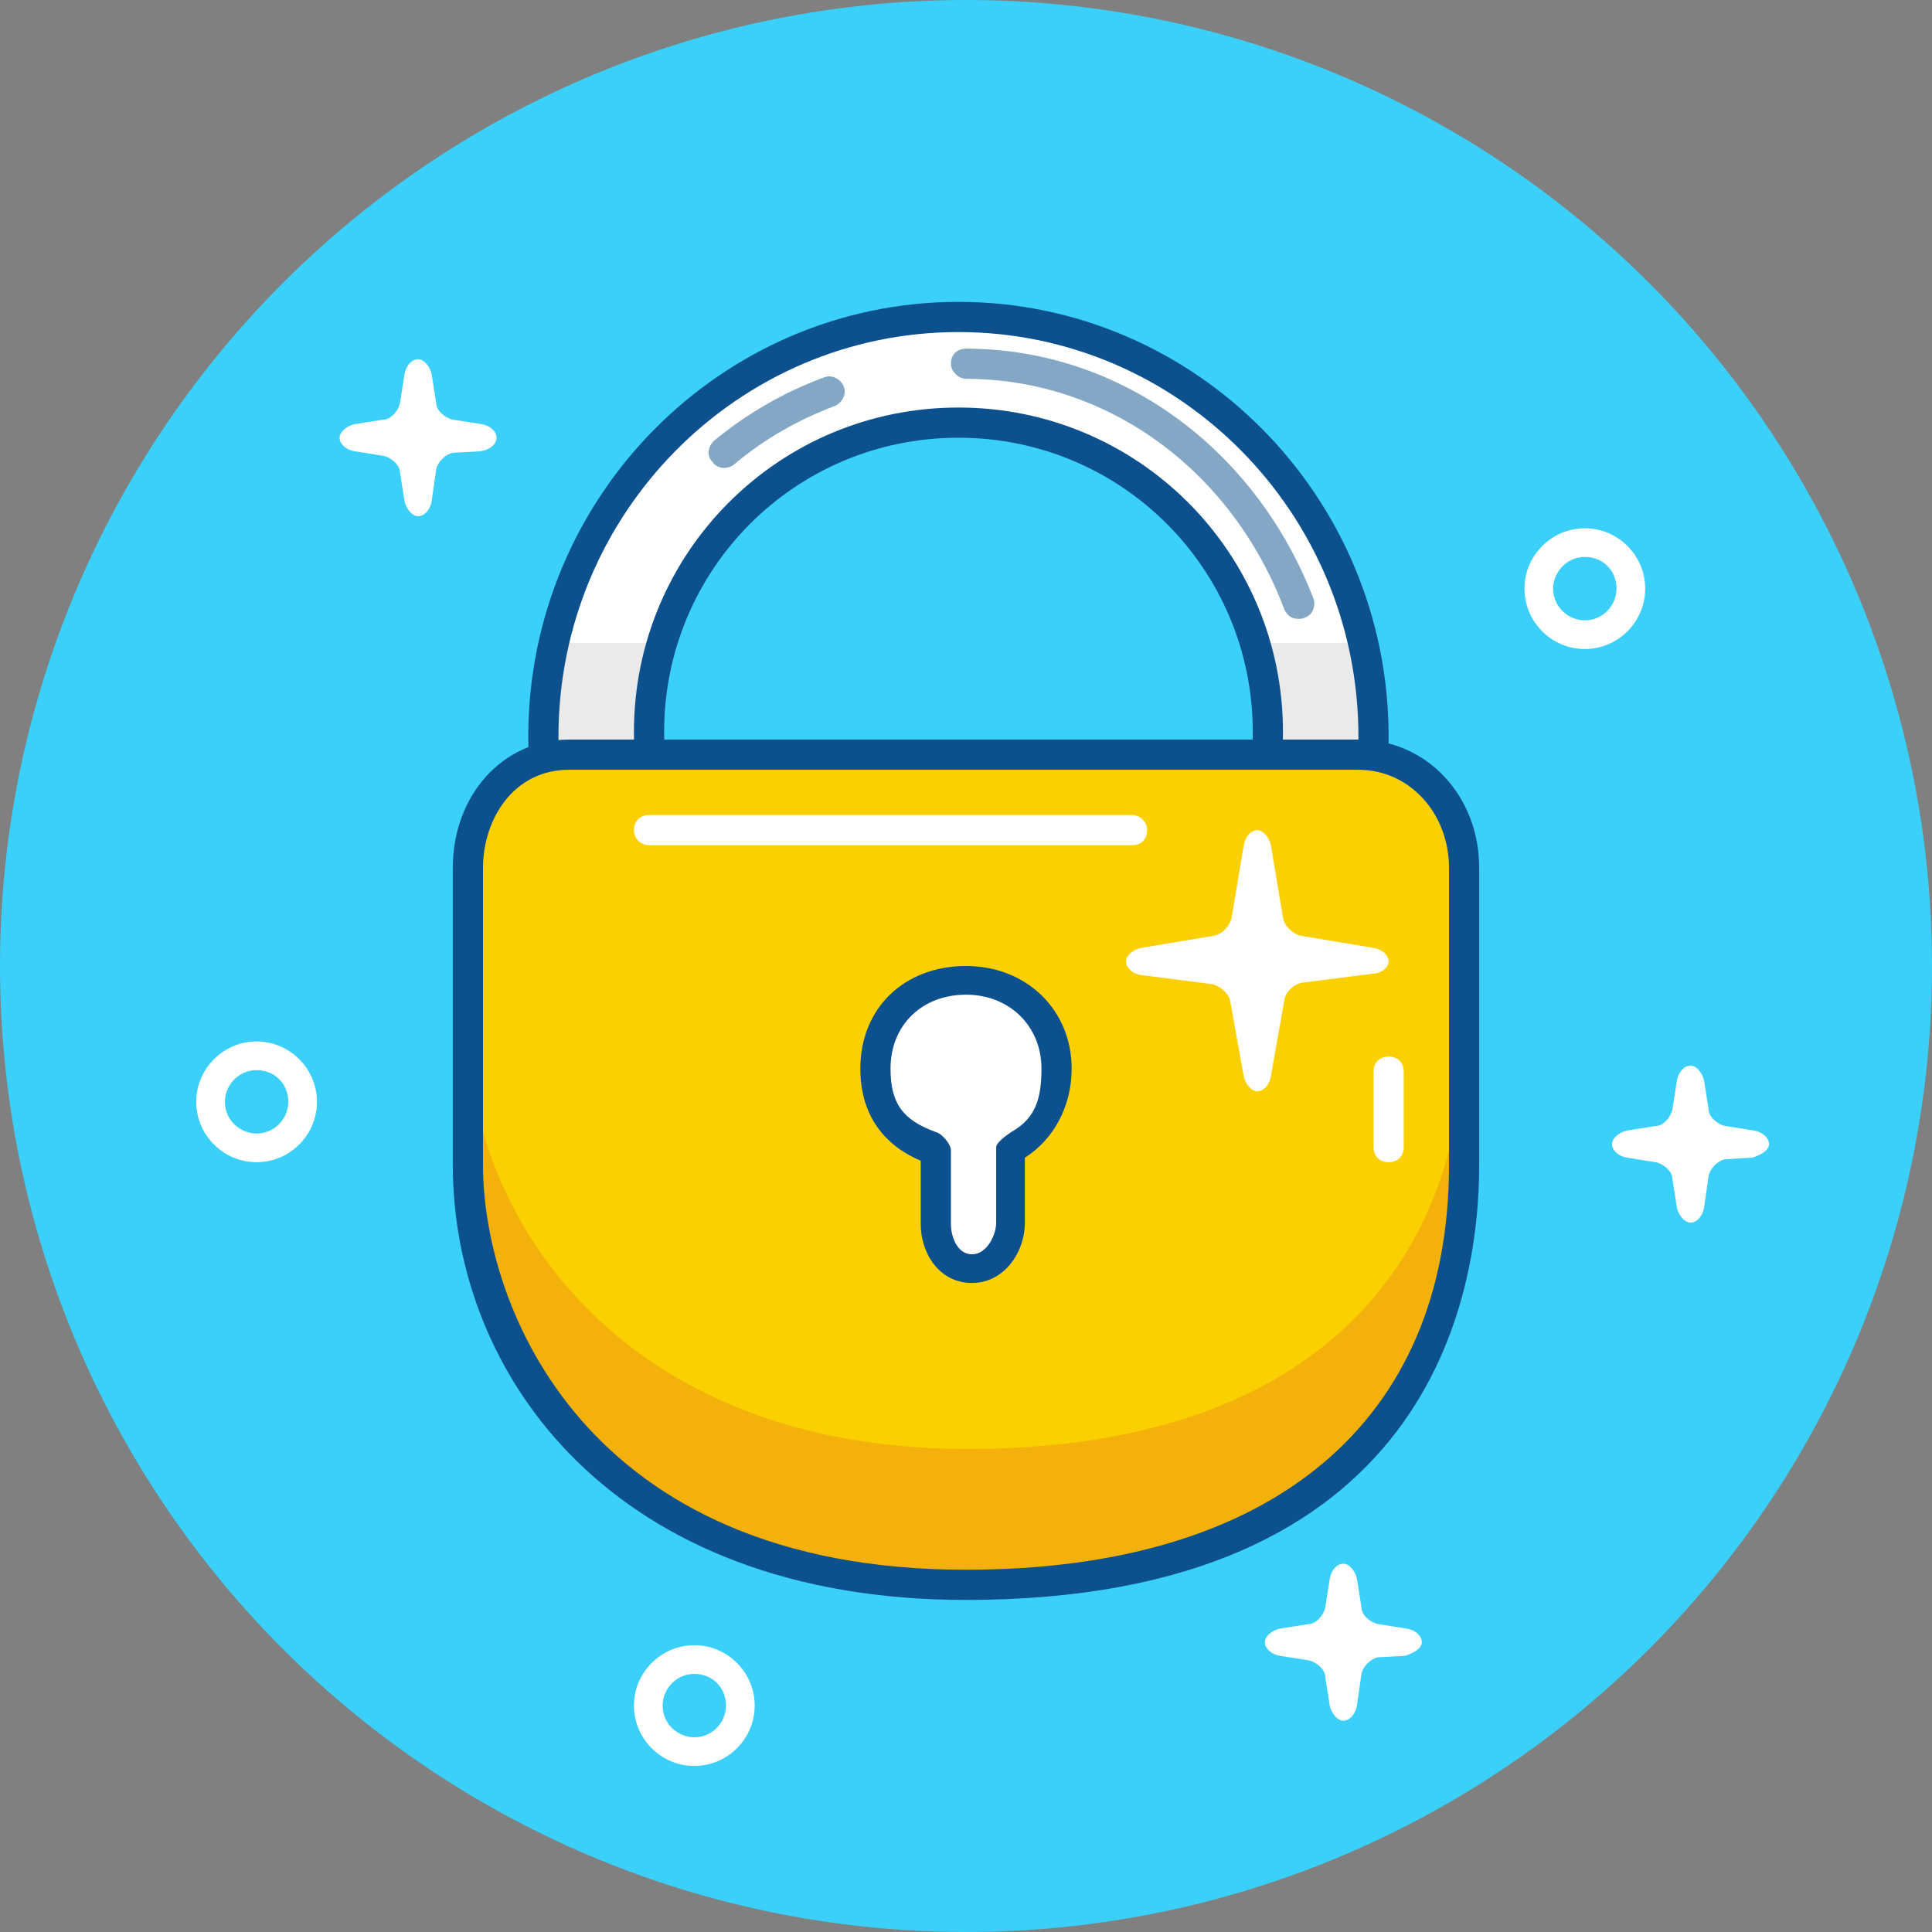 <?xml version="1.0" encoding="utf-8"?>
<!-- Generator: Adobe Illustrator 21.0.2, SVG Export Plug-In . SVG Version: 6.00 Build 0)  -->
<svg version="1.1" id="lock" xmlns="http://www.w3.org/2000/svg" xmlns:xlink="http://www.w3.org/1999/xlink" x="0px" y="0px"
	 viewBox="0 0 128 128" style="enable-background:new 0 0 128 128;" xml:space="preserve">
<rect x="0" y="0" width="128" height="128" fill="#808080" stroke="none"/>
<style type="text/css">
	.st0{fill:#3AD0F9;}
	.st1{fill:#FFFFFF;}
	.st2{fill:#EAEAEA;}
	.st3{fill:#0C508E;}
	.st4{fill:#FBD000;}
	.st5{opacity:0.5;fill:#0C508E;}
	.st6{fill:#F4B10B;}
</style>
<g>
	<circle class="st0" cx="64" cy="64" r="64"/>
	<path class="st1" d="M63.7,21.4C48.4,21.4,36,33.7,36,49c0,15.3,12.4,27.7,27.7,27.7c15.3,0,27.7-12.4,27.7-27.7
		C91.3,33.7,78.9,21.4,63.7,21.4z M63.7,69.7C52.2,69.7,43,60.4,43,49c0-11.4,9.3-20.7,20.7-20.7c11.4,0,20.7,9.3,20.7,20.7
		C84.3,60.4,75.1,69.7,63.7,69.7z"/>
	<path class="st2" d="M43.3,49c0-2.2,0.3-4.4,0.9-6.4h-7.4c-0.5,2-0.7,4.2-0.7,6.4c0,4.6,1.1,8.9,3.1,12.6h8.1
		C44.7,58.1,43.3,53.7,43.3,49z"/>
	<path class="st2" d="M84.3,49c0,4.7-1.5,9.1-3.9,12.6h7.9c2-3.8,3.1-8.1,3.1-12.6c0-2.2-0.3-4.3-0.7-6.4h-7.2
		C84,44.7,84.3,46.8,84.3,49z"/>
	<path class="st3" d="M63.5,77.7C47.8,77.7,35,64.7,35,48.8C35,32.9,47.8,20,63.5,20C79.2,20,92,32.9,92,48.8
		C92,64.7,79.2,77.7,63.5,77.7z M63.5,22C48.9,22,37,34,37,48.8c0,14.8,11.9,26.8,26.5,26.8c14.6,0,26.5-12,26.5-26.8
		C90,34,78.1,22,63.5,22z M63.5,70C51.6,70,42,60.4,42,48.5C42,36.6,51.6,27,63.5,27C75.4,27,85,36.6,85,48.5
		C85,60.4,75.4,70,63.5,70z M63.5,29C52.7,29,44,37.7,44,48.5C44,59.3,52.7,68,63.5,68C74.3,68,83,59.3,83,48.5
		C83,37.7,74.3,29,63.5,29z"/>
	<path class="st4" d="M97.4,57.5c0-4-3.3-7.4-7.4-7.4H37.7c-4,0-7.4,3.3-7.4,7.4c0,0,0,7.8,0,19.7c0,11.9,9.8,27.9,33.7,27.9
		c23.9,0,33.4-13,33.4-27.9S97.4,57.5,97.4,57.5z"/>
	<path class="st1" d="M70,70.8c0-3.4-2.6-5.8-6-5.8c-3.5,0-6,2.5-6,5.8c0,2.3,1.1,4.4,4,5.4v4.8c0,1.4,0.8,2.9,2.4,2.9
		c1.6,0,2.5-1.5,2.5-2.9v-4.8C68.8,75.2,70,73.2,70,70.8z"/>
	<path class="st3" d="M64.4,85c-2.2,0-3.4-2-3.4-3.9v-4.2c-2.6-1.1-4-3.2-4-6.1c0-4,2.9-6.8,7-6.8c4,0,7,2.9,7,6.8
		c0,2.5-1.2,4.7-3.1,5.9v4.3C67.9,83,66.5,85,64.4,85z M64,65.9c-2.9,0-5,2-5,4.9c0,2.3,0.8,3.4,3,4.2c0.4,0.1,1,0.8,1,1.2v4.9
		c0,0.8,0.4,2,1.4,2c1,0,1.6-1.3,1.6-2.1v-5c0-0.3,0.7-0.8,1-1c1.6-0.9,2-2.2,2-4.2C69,68,66.9,65.9,64,65.9z"/>
	<path class="st5" d="M48,31c-0.3,0-0.6-0.1-0.8-0.4c-0.4-0.4-0.3-1,0.1-1.4c2.2-1.8,4.6-3.2,7.3-4.2c0.5-0.2,1.1,0.1,1.3,0.6
		c0.2,0.5-0.1,1.1-0.6,1.3c-2.4,0.9-4.7,2.2-6.7,3.9C48.5,30.9,48.2,31,48,31z"/>
	<path class="st5" d="M86,41c-0.4,0-0.7-0.2-0.9-0.6C81.6,31.1,73.3,25.1,64,25.1c-0.5,0-1-0.5-1-1c0-0.6,0.4-1,1-1
		c10.1,0,19.1,6.5,23,16.5c0.2,0.5,0,1.1-0.5,1.3C86.3,41,86.2,41,86,41z"/>
	<path class="st1" d="M32.9,29c0-0.4-0.4-0.8-1-0.9l-1.9-0.3c-0.5-0.1-1.1-0.6-1.1-1.1l-0.3-1.9c-0.1-0.5-0.5-1-0.9-1
		c-0.4,0-0.8,0.4-0.9,1l-0.3,1.9c-0.1,0.5-0.6,1.1-1.1,1.1l-1.9,0.3c-0.5,0.1-1,0.5-1,0.9c0,0.4,0.4,0.8,1,0.9l1.9,0.3
		c0.5,0.1,1.1,0.6,1.1,1.1l0.3,1.9c0.1,0.5,0.5,1,0.9,1c0.4,0,0.8-0.4,0.9-1l0.3-2.1c0.1-0.5,0.6-1,1.1-1.1l1.8-0.1
		C32.5,29.8,32.9,29.4,32.9,29z"/>
	<path class="st1" d="M117.2,75.8c0-0.4-0.4-0.8-1-0.9l-1.9-0.3c-0.5-0.1-1.1-0.6-1.1-1.1l-0.3-1.9c-0.1-0.5-0.5-1-0.9-1
		c-0.4,0-0.8,0.4-0.9,1l-0.3,1.9c-0.1,0.5-0.6,1.1-1.1,1.1l-1.9,0.3c-0.5,0.1-1,0.5-1,0.9c0,0.4,0.4,0.8,1,0.9l1.9,0.3
		c0.5,0.1,1.1,0.6,1.1,1.1l0.3,1.9c0.1,0.5,0.5,1,0.9,1c0.4,0,0.8-0.4,0.9-1l0.3-2.1c0.1-0.5,0.6-1,1.1-1.1l1.8-0.1
		C116.7,76.5,117.2,76.2,117.2,75.8z"/>
	<path class="st1" d="M94.2,108.8c0-0.4-0.4-0.8-1-0.9l-1.9-0.3c-0.5-0.1-1.1-0.6-1.1-1.1l-0.3-1.9c-0.1-0.5-0.5-1-0.9-1
		c-0.4,0-0.8,0.4-0.9,1l-0.3,1.9c-0.1,0.5-0.6,1.1-1.1,1.1l-1.9,0.3c-0.5,0.1-1,0.5-1,0.9c0,0.4,0.4,0.8,1,0.9l1.9,0.3
		c0.5,0.1,1.1,0.6,1.1,1.1l0.3,1.9c0.1,0.5,0.5,1,0.9,1c0.4,0,0.8-0.4,0.9-1l0.3-2.1c0.1-0.5,0.6-1,1.1-1.1l1.8-0.1
		C93.7,109.5,94.2,109.2,94.2,108.8z"/>
	<path class="st1" d="M105,43c-2.2,0-4-1.8-4-4c0-2.2,1.8-4,4-4c2.2,0,4,1.8,4,4C109,41.2,107.2,43,105,43z M105,36.9
		c-1.2,0-2.1,1-2.1,2.1c0,1.2,1,2.1,2.1,2.1c1.2,0,2.1-1,2.1-2.1C107.1,37.8,106.2,36.9,105,36.9z"/>
	<path class="st1" d="M17,77c-2.2,0-4-1.8-4-4c0-2.2,1.8-4,4-4c2.2,0,4,1.8,4,4C21,75.2,19.2,77,17,77z M17,70.9
		c-1.2,0-2.1,1-2.1,2.1c0,1.2,1,2.1,2.1,2.1c1.2,0,2.1-1,2.1-2.1C19.1,71.8,18.2,70.9,17,70.9z"/>
	<path class="st1" d="M46,117c-2.2,0-4-1.8-4-4c0-2.2,1.8-4,4-4c2.2,0,4,1.8,4,4C50,115.2,48.2,117,46,117z M46,110.9
		c-1.2,0-2.1,1-2.1,2.1c0,1.2,1,2.1,2.1,2.1c1.2,0,2.1-1,2.1-2.1C48.1,111.8,47.2,110.9,46,110.9z"/>
	<path class="st6" d="M64.1,96C40.6,96,31,80,31,68.2c0,2.6,0,5.6,0,9C31,89,40.6,105,64.1,105C87.7,105,97,92,97,77.2
		c0-3.5,0-6.5,0-9C97,83.1,87.7,96,64.1,96z"/>
	<path class="st1" d="M92,63.7c0-0.4-0.4-0.8-1-0.9l-4.8-0.8c-0.5-0.1-1.1-0.6-1.2-1.2l-0.8-4.8c-0.1-0.5-0.5-1-0.9-1
		c-0.4,0-0.8,0.4-0.9,1l-0.8,4.8c-0.1,0.5-0.6,1.1-1.2,1.2l-4.8,0.8c-0.5,0.1-1,0.5-1,0.9c0,0.4,0.4,0.8,1,0.9l4.7,0.6
		c0.5,0.1,1.1,0.6,1.2,1.1l0.9,5c0.1,0.5,0.5,1,0.9,1c0.4,0,0.8-0.4,0.9-1l0.9-5.1c0.1-0.5,0.6-1,1.2-1.1l4.7-0.6
		C91.5,64.5,92,64.1,92,63.7z"/>
	<path class="st3" d="M64,106c-23.4,0-34-14.9-34-28.8V57.5c0-4.8,3.3-8.5,7.7-8.5H90c4.5,0,8,3.7,8,8.5v19.7
		C98,85.9,94.7,106,64,106z M37.7,51c-3.7,0-5.7,3.3-5.7,6.5v19.7c0,9.3,6.7,26.8,32,26.8c20.3,0,32-9.8,32-26.8V57.5
		c0-3.6-2.6-6.5-6-6.5H37.7z"/>
	<path class="st1" d="M75,56H43c-0.5,0-1-0.4-1-1s0.4-1,1-1H75c0.5,0,1,0.4,1,1S75.6,56,75,56z"/>
	<path class="st1" d="M92,77c-0.6,0-1-0.4-1-1v-5c0-0.6,0.4-1,1-1c0.6,0,1,0.4,1,1v5C93,76.6,92.6,77,92,77z"/>
</g>
</svg>

